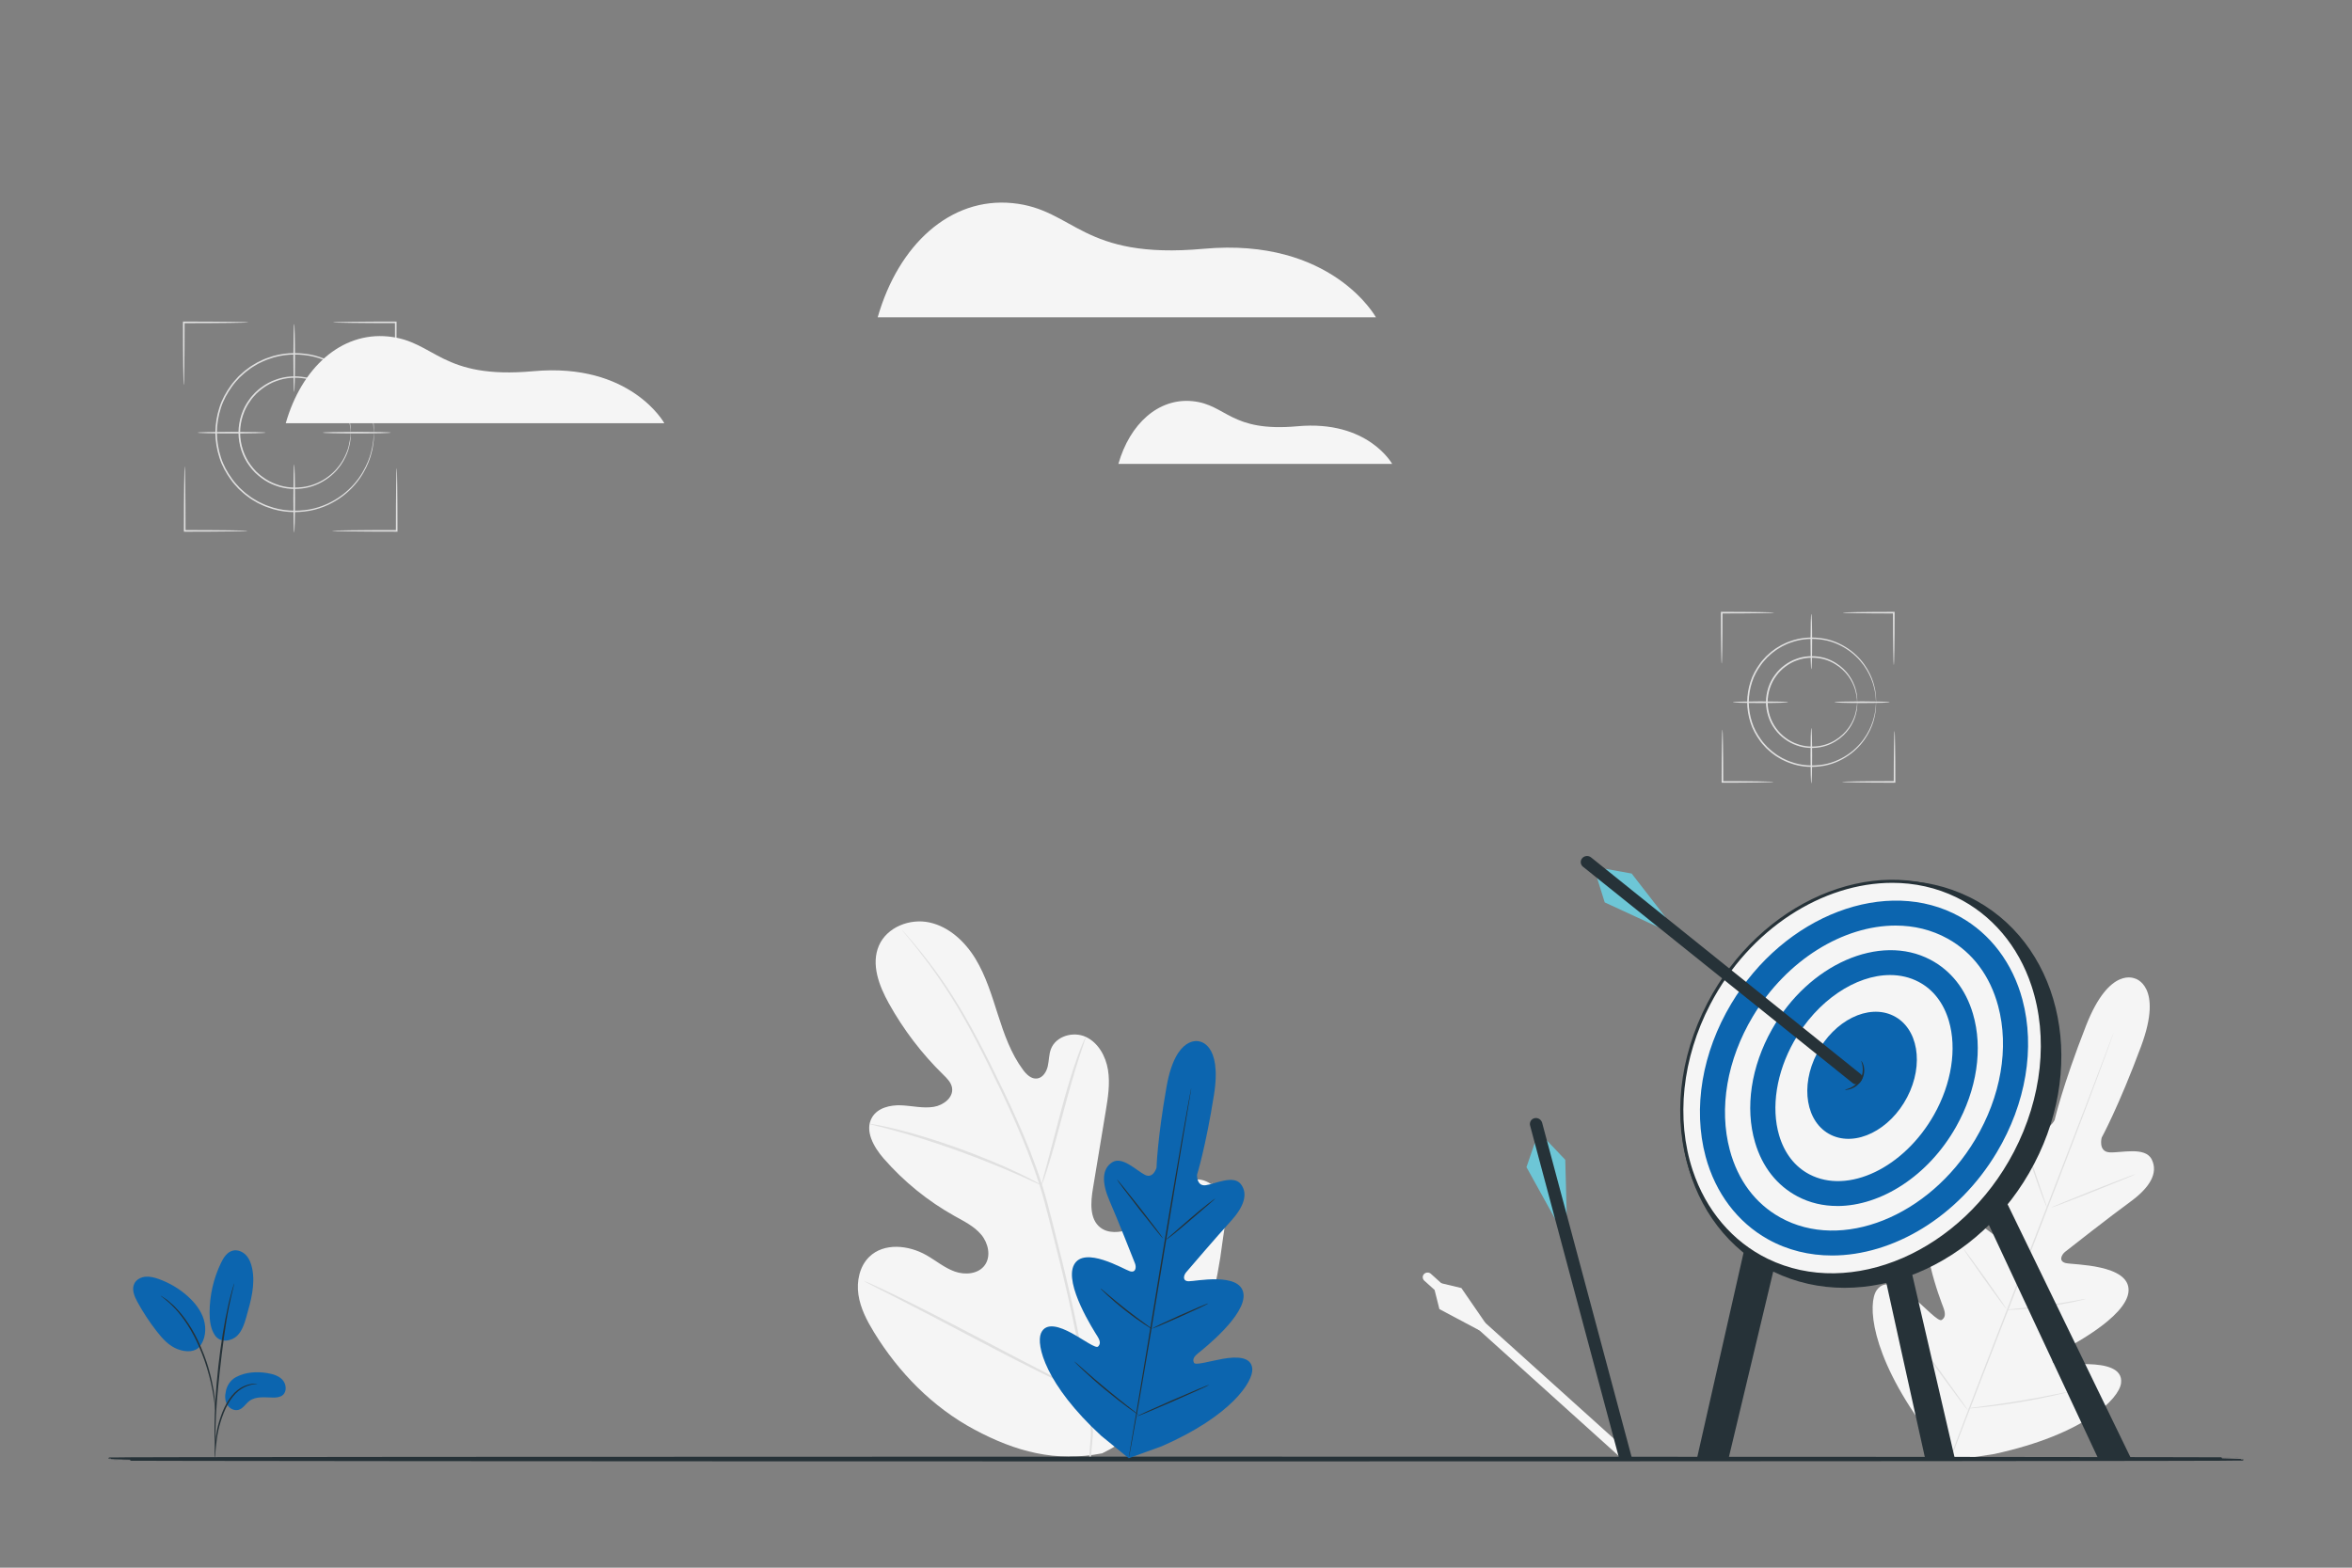 <?xml version="1.0" encoding="UTF-8"?>
<svg xmlns="http://www.w3.org/2000/svg" version="1.1" viewBox="0 0 750 500">
  <rect x="0" y="0" width="750" height="500" fill="#808080" stroke="none"/>
  <defs>
    <style>
      .cls-1 {
        fill: #6dc6d6;
      }

      .cls-2, .cls-3 {
        fill: #263238;
      }

      .cls-4 {
        fill: #e0e0e0;
      }

      .cls-5 {
        fill: #0c65af;
      }

      .cls-6 {
        fill: #ebebeb;
      }

      .cls-3 {
        stroke: #263238;
        stroke-miterlimit: 10;
      }

      .cls-7 {
        display: none;
      }

      .cls-8 {
        fill: #f5f5f5;
      }

      .cls-9 {
        fill: #f5f5f5;
      }
    </style>
  </defs>
  <!-- Generator: Adobe Illustrator 28.6.0, SVG Export Plug-In . SVG Version: 1.2.0 Build 709)  -->
  <g>
    <g id="Background_Complete">
      <g>
        <path class="cls-9" d="M680.91,312.15s-8.16-4.31-15.7,14.93c-7.54,19.24-10.04,30.16-10.04,30.16,0,0-2.09,4.08-4.98,1.83-2.88-2.25-7.2-9.02-11.55-7.29-4.52,1.79-5.54,7.13-3.9,14.66,1.64,7.54,4.61,24.18,4.88,25.69.26,1.48-.38,3.76-2.59,2.54-2.21-1.22-15.42-13.31-20.79-6.7-5.36,6.61,2.64,26.86,3.47,29.09s.48,3.25-.55,3.93c-1.03.67-5.09-3.81-8.99-7.1-3.9-3.29-9-6.41-11.77-2.34-2.78,4.08-2.25,19.81,15.13,43.74l8.78,10.56,13.63-2.11c28.9-6.29,39.77-17.67,40.41-22.56.64-4.89-5.24-5.95-10.34-6.09-5.1-.14-11.11.5-11.43-.69-.32-1.19.1-2.19,2.2-3.3,2.11-1.11,21.56-10.89,21.97-19.39.4-8.51-17.51-8.28-19.97-8.85-2.46-.56-1.42-2.69-.24-3.62,1.2-.95,14.5-11.38,20.74-15.92,6.24-4.53,9.03-9.2,6.85-13.54-2.1-4.19-9.82-2.01-13.47-2.25s-2.49-4.68-2.49-4.68c0,0,5.4-9.81,12.59-29.18,7.19-19.38-2.01-21.6-2.01-21.6"/>
        <path class="cls-4" d="M622.63,462.88c5.34-14.21,12.87-33.78,21.27-55.37,8.39-21.58,15.97-41.13,21.38-55.31,2.69-7.08,4.87-12.82,6.39-16.8.75-1.97,1.34-3.51,1.74-4.57.2-.51.35-.9.46-1.18.11-.27.17-.4.17-.4,0,0-.04.14-.13.41-.1.29-.24.68-.42,1.2-.39,1.07-.95,2.61-1.66,4.6-1.45,3.99-3.59,9.75-6.26,16.85-5.34,14.21-12.87,33.78-21.26,55.36-8.39,21.59-15.97,41.14-21.38,55.32"/>
        <path class="cls-4" d="M644.2,361.36s.18.31.44.89c.26.58.6,1.44,1.02,2.5.83,2.12,1.91,5.09,3.04,8.38,1.1,3.25,2.1,6.19,2.86,8.44.35,1.01.64,1.86.88,2.55.21.6.31.94.29.95-.03.01-.18-.31-.44-.89-.26-.59-.6-1.44-1.01-2.51-.81-2.13-1.85-5.11-2.98-8.4-1.12-3.24-2.14-6.17-2.92-8.41-.35-1.01-.65-1.86-.9-2.55-.21-.6-.31-.94-.28-.95Z"/>
        <path class="cls-4" d="M654.01,385.19c-.04-.11,5.97-2.6,13.42-5.56,7.46-2.96,13.54-5.27,13.58-5.16.04.11-5.97,2.6-13.43,5.56-7.46,2.96-13.54,5.27-13.58,5.16Z"/>
        <path class="cls-4" d="M639.63,417.76s.36-.08,1-.15c.74-.07,1.65-.16,2.74-.26,2.32-.22,5.51-.54,9.03-1.03,3.52-.48,6.68-1.02,8.97-1.43,1.08-.19,1.99-.35,2.71-.48.64-.11,1-.16,1.01-.13,0,.03-.34.13-.97.29-.63.16-1.55.38-2.69.62-2.28.49-5.45,1.08-8.97,1.55-3.52.48-6.73.76-9.06.91-1.16.07-2.1.11-2.76.12-.65.01-1.01,0-1.01-.02Z"/>
        <path class="cls-4" d="M626.01,398.16s.24.24.61.71c.42.55.93,1.23,1.53,2.03,1.28,1.73,3.03,4.13,4.93,6.8,1.91,2.67,3.61,5.1,4.83,6.88.56.83,1.04,1.54,1.42,2.11.33.5.5.79.47.81-.02.02-.24-.24-.61-.71-.42-.55-.93-1.23-1.53-2.03-1.28-1.73-3.03-4.13-4.93-6.81-1.91-2.67-3.61-5.1-4.83-6.88-.56-.83-1.04-1.54-1.42-2.11-.33-.5-.5-.79-.47-.81Z"/>
        <path class="cls-4" d="M609.66,425.3s.3.31.77.92c.51.68,1.18,1.55,1.98,2.6,1.65,2.21,3.91,5.27,6.39,8.67,2.48,3.4,4.7,6.49,6.29,8.75.75,1.08,1.38,1.98,1.87,2.68.43.64.66,1,.64,1.02-.02.02-.3-.31-.77-.92-.51-.68-1.18-1.55-1.98-2.6-1.65-2.21-3.91-5.27-6.39-8.67-2.48-3.4-4.7-6.49-6.29-8.74-.75-1.08-1.38-1.98-1.87-2.68-.43-.64-.66-1-.64-1.02Z"/>
        <path class="cls-4" d="M627.33,449.22s.45-.1,1.27-.22c.89-.12,2.06-.27,3.47-.45,2.93-.39,6.97-.94,11.41-1.67,4.44-.73,8.45-1.49,11.34-2.06,1.39-.27,2.55-.5,3.43-.68.81-.16,1.26-.23,1.27-.2,0,.03-.43.16-1.23.36-.8.21-1.96.49-3.4.81-2.88.65-6.89,1.46-11.34,2.19-4.45.73-8.5,1.24-11.44,1.55-1.47.15-2.66.26-3.48.32-.82.06-1.28.08-1.28.05Z"/>
      </g>
      <g>
        <polygon class="cls-8" points="458.99 417.52 457.46 411.43 459.61 409.28 466 410.81 473.69 421.99 471.76 424.32 458.99 417.52"/>
        <path class="cls-9" d="M519.83,463.54l-63.54-57.26c-.65-.59-1.68-.53-2.25.12h0c-.53.61-.46,1.52.14,2.06l63.07,56.86"/>
      </g>
      <g>
        <path class="cls-4" d="M119.24,137.99s-.02-.14-.05-.41c-.02-.29-.05-.69-.09-1.19-.02-.26-.04-.56-.06-.88-.04-.32-.11-.67-.16-1.05-.12-.76-.24-1.64-.53-2.59-.45-1.94-1.36-4.23-2.8-6.66-1.45-2.42-3.53-4.94-6.37-7.08-2.83-2.12-6.39-3.92-10.51-4.65-4.09-.7-8.7-.57-13.1,1.1-1.12.36-2.17.91-3.25,1.43-1.02.62-2.1,1.19-3.05,1.96-1.01.7-1.9,1.57-2.83,2.4-.84.93-1.72,1.84-2.44,2.89-1.48,2.06-2.78,4.35-3.56,6.86-.81,2.5-1.25,5.16-1.28,7.86.04,2.7.47,5.36,1.28,7.86.78,2.52,2.08,4.8,3.56,6.86.72,1.05,1.6,1.96,2.44,2.89.93.84,1.81,1.71,2.83,2.4.95.78,2.03,1.35,3.05,1.96,1.08.52,2.13,1.07,3.25,1.43,4.39,1.67,9.01,1.8,13.1,1.1,4.12-.73,7.68-2.53,10.51-4.65,2.84-2.14,4.92-4.66,6.37-7.08,1.44-2.43,2.35-4.72,2.8-6.66.29-.95.41-1.83.53-2.59.06-.38.13-.73.16-1.05.02-.32.04-.61.06-.88.04-.5.06-.9.09-1.19.02-.27.04-.41.05-.41s.01.14,0,.41c0,.29-.02.69-.03,1.2,0,.27-.02.56-.03.88-.03.32-.09.68-.14,1.06-.11.76-.21,1.65-.49,2.62-.42,1.96-1.31,4.29-2.74,6.76-1.44,2.46-3.53,5.03-6.39,7.22-2.85,2.17-6.47,4.02-10.65,4.78-4.16.73-8.85.62-13.34-1.07-1.14-.36-2.21-.92-3.32-1.45-1.05-.63-2.15-1.21-3.12-2-1.03-.71-1.94-1.59-2.89-2.45-.86-.94-1.76-1.87-2.49-2.94-1.52-2.1-2.84-4.43-3.64-7-.83-2.55-1.28-5.27-1.31-8.02.04-2.76.48-5.47,1.31-8.02.8-2.57,2.12-4.9,3.64-7,.74-1.07,1.64-2,2.49-2.94.95-.85,1.85-1.74,2.89-2.45.97-.79,2.07-1.37,3.12-2,1.1-.53,2.18-1.09,3.32-1.45,4.48-1.69,9.18-1.8,13.34-1.07,4.18.76,7.8,2.61,10.65,4.78,2.86,2.19,4.96,4.77,6.4,7.22,1.43,2.47,2.32,4.79,2.74,6.76.28.97.38,1.85.49,2.62.05.38.11.73.14,1.06.01.32.02.62.03.88.01.51.03.9.03,1.2,0,.27,0,.41,0,.41Z"/>
        <path class="cls-4" d="M111.83,137.99c-.09,0,.03-1.58-.65-4.31-.32-1.37-.97-2.98-1.98-4.68-1.02-1.7-2.49-3.47-4.49-4.98-1.99-1.49-4.5-2.75-7.4-3.26-2.88-.49-6.12-.4-9.21.78-1.55.54-3.05,1.36-4.43,2.39-.71.49-1.33,1.1-1.99,1.69-.59.65-1.21,1.29-1.71,2.03-2.15,2.87-3.37,6.55-3.4,10.34.03,3.8,1.25,7.48,3.4,10.35.51.74,1.13,1.38,1.71,2.03.65.59,1.27,1.2,1.99,1.69,1.38,1.03,2.88,1.85,4.43,2.39,3.09,1.18,6.33,1.27,9.21.78,2.89-.51,5.4-1.77,7.4-3.26,2-1.5,3.47-3.28,4.49-4.98,1.01-1.71,1.66-3.32,1.98-4.68.68-2.73.56-4.32.65-4.31,0,0,.01.1.01.29,0,.22,0,.5-.02.85,0,.37-.02.83-.11,1.37-.07.54-.14,1.17-.34,1.85-.29,1.39-.92,3.03-1.93,4.78-1.02,1.74-2.49,3.57-4.52,5.12-2.02,1.54-4.58,2.85-7.54,3.39-2.94.52-6.27.44-9.45-.75-1.6-.55-3.14-1.38-4.56-2.44-.73-.5-1.38-1.13-2.05-1.73-.61-.67-1.24-1.33-1.77-2.09-2.22-2.95-3.48-6.74-3.51-10.65.03-3.91,1.29-7.7,3.51-10.65.52-.76,1.16-1.42,1.77-2.08.67-.61,1.31-1.23,2.05-1.73,1.42-1.06,2.96-1.89,4.56-2.44,3.18-1.19,6.51-1.27,9.45-.75,2.96.54,5.52,1.85,7.54,3.39,2.03,1.55,3.5,3.38,4.52,5.12,1.01,1.75,1.63,3.39,1.93,4.78.2.68.26,1.31.34,1.85.09.54.11,1,.11,1.37,0,.35.01.63.02.85,0,.19,0,.29-.01.29Z"/>
        <path class="cls-4" d="M93.81,125.02c-.14,0-.26-4.86-.26-10.85s.12-10.85.26-10.85.26,4.86.26,10.85-.12,10.85-.26,10.85Z"/>
        <path class="cls-4" d="M93.81,169.85c-.14,0-.26-4.86-.26-10.85s.12-10.85.26-10.85.26,4.86.26,10.85-.12,10.85-.26,10.85Z"/>
        <path class="cls-4" d="M84.7,137.99c0,.14-4.86.26-10.85.26s-10.85-.12-10.85-.26,4.86-.26,10.85-.26,10.85.12,10.85.26Z"/>
        <path class="cls-4" d="M124.61,137.99c0,.14-4.86.26-10.85.26s-10.85-.12-10.85-.26,4.86-.26,10.85-.26,10.85.12,10.85.26Z"/>
        <path class="cls-4" d="M79.21,102.82s-.57.07-1.6.1c-1.12.02-2.58.05-4.35.08-3.67.05-8.75.08-14.36.08h-.3l.26-.26c0,5.54-.03,10.54-.08,14.16-.03,1.74-.06,3.18-.08,4.28-.03,1.01-.06,1.57-.1,1.57s-.07-.56-.1-1.57c-.02-1.1-.05-2.54-.08-4.28-.05-3.62-.08-8.62-.08-14.16v-.26h.26c.09,0,.19,0,.3,0,5.61,0,10.68.03,14.36.08,1.77.03,3.23.06,4.35.08,1.03.03,1.6.07,1.6.1Z"/>
        <path class="cls-4" d="M58.9,148.71s.07.57.1,1.6c.02,1.12.05,2.58.08,4.35.05,3.67.08,8.75.08,14.36,0,.1,0,.2,0,.3l-.26-.26c5.54,0,10.54.03,14.16.08,1.74.03,3.18.06,4.28.08,1.01.03,1.57.06,1.57.1s-.56.07-1.57.1c-1.1.02-2.54.05-4.28.08-3.62.05-8.62.08-14.16.08h-.26s0-.26,0-.26v-.3c0-5.61.03-10.68.08-14.36.03-1.77.06-3.23.08-4.35.03-1.03.07-1.6.1-1.6Z"/>
        <path class="cls-4" d="M105.89,169.31s.57-.07,1.6-.1c1.12-.02,2.58-.05,4.35-.08,3.67-.05,8.75-.08,14.36-.08h.3l-.26.26c0-5.54.03-10.54.08-14.16.03-1.74.06-3.18.08-4.28.03-1.01.06-1.57.1-1.57s.07.56.1,1.57c.02,1.1.05,2.54.08,4.28.05,3.62.08,8.62.08,14.16v.26h-.56c-5.61,0-10.68-.03-14.36-.08-1.77-.03-3.23-.06-4.35-.08-1.03-.03-1.6-.07-1.6-.1Z"/>
        <path class="cls-4" d="M126.2,123.42s-.07-.57-.1-1.6c-.02-1.12-.05-2.58-.08-4.35-.05-3.67-.08-8.75-.08-14.36v-.3l.26.26c-5.54,0-10.54-.03-14.16-.08-1.74-.03-3.18-.06-4.28-.08-1.01-.03-1.57-.06-1.57-.1s.56-.07,1.57-.1c1.1-.02,2.54-.05,4.28-.08,3.62-.05,8.62-.08,14.16-.08h.26s0,.26,0,.26c0,.09,0,.19,0,.3,0,5.61-.03,10.68-.08,14.36-.03,1.77-.06,3.23-.08,4.35-.03,1.03-.07,1.6-.1,1.6Z"/>
      </g>
      <g>
        <path class="cls-4" d="M598.24,223.96s-.02-.11-.04-.33c-.02-.25-.04-.57-.07-.97-.02-.43-.06-.95-.18-1.56-.1-.61-.2-1.33-.44-2.1-.37-1.57-1.11-3.43-2.28-5.4-1.18-1.96-2.87-4-5.17-5.74-2.29-1.72-5.18-3.18-8.52-3.76-3.31-.57-7.05-.46-10.61.89-.91.29-1.76.74-2.63,1.16-.83.5-1.7.96-2.47,1.59-.82.56-1.54,1.27-2.29,1.95-.68.75-1.39,1.49-1.98,2.34-1.2,1.67-2.25,3.52-2.88,5.56-.66,2.03-1.01,4.18-1.04,6.36.03,2.19.38,4.34,1.04,6.37.63,2.04,1.68,3.89,2.88,5.56.58.85,1.3,1.59,1.98,2.34.75.68,1.47,1.38,2.29,1.95.77.63,1.65,1.09,2.47,1.59.88.42,1.73.87,2.63,1.16,3.56,1.35,7.3,1.46,10.61.89,3.34-.59,6.23-2.05,8.52-3.76,2.3-1.73,3.99-3.78,5.17-5.74,1.17-1.97,1.91-3.82,2.28-5.39.24-.77.33-1.49.44-2.1.12-.61.16-1.14.18-1.56.03-.4.06-.72.07-.97.02-.22.03-.33.04-.33s.01.11,0,.33c0,.25-.01.57-.02.97,0,.43-.03.96-.14,1.58-.09.62-.17,1.34-.39,2.13-.34,1.6-1.06,3.49-2.22,5.49-1.17,2-2.87,4.1-5.19,5.88-2.32,1.77-5.26,3.28-8.66,3.9-3.38.6-7.2.51-10.85-.87-.93-.3-1.8-.75-2.7-1.18-.85-.51-1.75-.98-2.54-1.62-.84-.58-1.58-1.3-2.35-1.99-.7-.77-1.43-1.52-2.03-2.4-1.23-1.71-2.31-3.61-2.96-5.7-.68-2.08-1.04-4.29-1.07-6.53.03-2.24.39-4.45,1.07-6.53.65-2.09,1.73-3.99,2.96-5.7.6-.87,1.33-1.63,2.03-2.39.77-.69,1.51-1.41,2.35-1.99.79-.64,1.69-1.11,2.54-1.62.9-.43,1.77-.88,2.7-1.18,3.65-1.37,7.47-1.46,10.85-.87,3.4.62,6.34,2.13,8.66,3.89,2.33,1.78,4.03,3.88,5.2,5.88,1.16,2.01,1.88,3.9,2.22,5.49.23.79.31,1.51.39,2.13.11.62.13,1.15.14,1.58,0,.41.02.73.02.97,0,.22,0,.33,0,.33Z"/>
        <path class="cls-4" d="M592.23,223.96c-.08,0,.01-1.29-.55-3.5-.55-2.17-2-5.35-5.26-7.82-1.61-1.2-3.65-2.23-5.99-2.64-2.33-.4-4.95-.32-7.45.63-1.26.44-2.47,1.1-3.58,1.93-1.13.82-2.15,1.83-2.99,3.01-1.74,2.32-2.72,5.3-2.75,8.37.03,3.07,1.01,6.05,2.75,8.37.84,1.18,1.87,2.19,2.99,3.01,1.11.84,2.33,1.5,3.58,1.93,2.5.95,5.12,1.03,7.45.63,2.34-.41,4.38-1.43,5.99-2.64,3.26-2.47,4.7-5.65,5.26-7.82.56-2.21.47-3.5.55-3.5,0,0,.01.08.01.23,0,.19,0,.41,0,.69,0,.3-.02.68-.09,1.12-.06.44-.11.95-.27,1.51-.24,1.13-.74,2.47-1.56,3.89-.82,1.42-2.02,2.9-3.67,4.17-1.64,1.25-3.72,2.33-6.14,2.77-2.4.43-5.11.36-7.7-.61-1.3-.45-2.56-1.13-3.72-1.99-1.17-.84-2.23-1.89-3.11-3.11-1.81-2.4-2.83-5.49-2.86-8.68.03-3.18,1.05-6.27,2.86-8.67.88-1.22,1.94-2.27,3.11-3.11,1.16-.86,2.41-1.54,3.72-1.99,2.59-.97,5.3-1.03,7.69-.61,2.41.44,4.49,1.51,6.14,2.77,1.65,1.27,2.85,2.75,3.67,4.17.82,1.42,1.32,2.76,1.56,3.89.16.56.21,1.07.27,1.51.07.44.09.81.09,1.12,0,.28,0,.5,0,.69,0,.15,0,.23-.01.23Z"/>
        <path class="cls-4" d="M577.59,213.43c-.14,0-.26-3.94-.26-8.81s.12-8.81.26-8.81.26,3.94.26,8.81-.12,8.81-.26,8.81Z"/>
        <path class="cls-4" d="M577.59,249.83c-.14,0-.26-3.94-.26-8.81s.12-8.81.26-8.81.26,3.94.26,8.81-.12,8.81-.26,8.81Z"/>
        <path class="cls-4" d="M570.19,223.96c0,.14-3.94.26-8.81.26s-8.81-.12-8.81-.26,3.94-.26,8.81-.26,8.81.12,8.81.26Z"/>
        <path class="cls-4" d="M602.6,223.96c0,.14-3.94.26-8.81.26s-8.81-.12-8.81-.26,3.94-.26,8.81-.26,8.81.12,8.81.26Z"/>
        <path class="cls-4" d="M565.74,195.4s-.46.07-1.3.1c-.94.02-2.12.05-3.53.08-2.98.05-7.1.08-11.66.08h-.24l.26-.26c0,4.5-.03,8.56-.08,11.5-.03,1.39-.06,2.55-.08,3.48-.03.82-.06,1.27-.1,1.27s-.07-.45-.1-1.27c-.02-.92-.05-2.09-.08-3.48-.05-2.94-.08-7-.08-11.5v-.26s.26,0,.26,0h.24c4.55,0,8.67.03,11.66.08,1.41.03,2.59.06,3.53.08.83.03,1.3.07,1.3.1Z"/>
        <path class="cls-4" d="M549.25,232.66s.07.46.1,1.3c.02.94.05,2.12.08,3.53.05,2.98.08,7.1.08,11.66v.24l-.26-.26c4.5,0,8.56.03,11.5.08,1.39.03,2.55.06,3.48.08.82.03,1.27.06,1.27.1s-.45.07-1.27.1c-.92.02-2.09.05-3.48.08-2.94.05-7,.08-11.5.08h-.26s0-.26,0-.26v-.24c0-4.55.03-8.67.08-11.66.03-1.41.06-2.59.08-3.53.03-.83.07-1.3.1-1.3Z"/>
        <path class="cls-4" d="M587.4,249.38s.46-.07,1.3-.1c.94-.02,2.12-.05,3.53-.08,2.98-.05,7.1-.08,11.66-.08.08,0,.16,0,.24,0l-.26.26c0-4.5.03-8.56.08-11.5.03-1.39.06-2.55.08-3.48.03-.82.06-1.27.1-1.27s.07.45.1,1.27c.02.92.05,2.09.08,3.48.05,2.94.08,7,.08,11.5v.26s-.26,0-.26,0h-.24c-4.55,0-8.67-.03-11.66-.08-1.41-.03-2.59-.06-3.53-.08-.83-.03-1.3-.07-1.3-.1Z"/>
        <path class="cls-4" d="M603.89,212.13s-.07-.46-.1-1.3c-.02-.94-.05-2.12-.08-3.53-.05-2.98-.08-7.1-.08-11.66v-.24l.26.26c-4.5,0-8.56-.03-11.5-.08-1.39-.03-2.55-.06-3.48-.08-.82-.03-1.27-.06-1.27-.1s.45-.07,1.27-.1c.92-.02,2.09-.05,3.48-.08,2.94-.05,7-.08,11.5-.08h.26s0,.26,0,.26v.24c0,4.55-.03,8.67-.08,11.66-.03,1.41-.06,2.59-.08,3.53-.03.83-.07,1.3-.1,1.3Z"/>
      </g>
      <g>
        <path class="cls-9" d="M351.45,463.53c25.23-12.25,35.06-40.87,38.38-67.48.55-4.44,1.78-9.02.3-13.23-1.49-4.21-5.97-7.64-10.22-6.41-3.53,1.02-5.56,4.61-7.9,7.47-3.11,3.81-7.3,6.71-11.94,8.25-3.05,1.01-6.67,1.35-9.2-.62-3.48-2.71-3.09-8.04-2.36-12.43,1.35-8.18,2.71-16.36,4.06-24.54.73-4.39,1.45-8.87.75-13.26-.7-4.39-3.11-8.74-7.1-10.58-3.99-1.84-9.55-.25-11.11,3.91-.65,1.73-.58,3.65-1,5.45-.41,1.8-1.58,3.69-3.4,3.92-1.84.24-3.4-1.29-4.5-2.78-3.83-5.16-6-11.36-7.97-17.5-1.97-6.14-3.84-12.4-7.18-17.9-3.34-5.49-8.43-10.23-14.66-11.59-6.24-1.36-13.56,1.46-16.13,7.38-2.58,5.94.03,12.8,3.17,18.44,4.65,8.37,10.5,16.04,17.32,22.71,1.23,1.2,2.56,2.5,2.83,4.22.49,3.08-2.75,5.55-5.8,6.05-3.45.57-6.95-.34-10.44-.48-3.49-.14-7.44.78-9.25,3.81-2.51,4.2.49,9.51,3.7,13.18,6.42,7.35,14.09,13.57,22.58,18.31,3.04,1.7,6.28,3.28,8.52,5.96,2.24,2.69,3.19,6.89,1.12,9.73-2.07,2.85-6.27,3.19-9.55,2.03-3.28-1.17-6.02-3.49-9.06-5.22-5.67-3.24-13.54-4.06-18.24.54-3.09,3.03-4.07,7.77-3.44,12.06.63,4.29,2.68,8.23,4.93,11.92,7.87,12.89,18.8,24.01,32.04,31.09,13.23,7.09,26,10.47,40.73,7.59"/>
        <path class="cls-4" d="M347.88,464.94c.71-10.64,1.18-5.12-.61-19.09-1.77-13.98-4.98-29.13-8.88-44.87-.99-3.93-1.97-7.82-2.93-11.64-.97-3.82-1.93-7.61-3.1-11.25-2.31-7.3-5.09-14.15-7.93-20.57-2.84-6.42-5.77-12.41-8.54-17.99-2.79-5.58-5.49-10.72-8.15-15.31-5.29-9.2-10.43-16.1-14.15-20.69-1.86-2.3-3.35-4.04-4.38-5.21-.5-.55-.89-.99-1.18-1.32-.27-.29-.41-.44-.42-.43-.01,0,.11.17.36.49.28.34.65.79,1.12,1.37.99,1.2,2.45,2.97,4.26,5.3,3.64,4.65,8.68,11.58,13.9,20.78,2.62,4.59,5.28,9.74,8.04,15.33,2.75,5.59,5.65,11.58,8.46,17.99,2.81,6.41,5.56,13.24,7.85,20.5,1.16,3.63,2.11,7.38,3.08,11.21.96,3.83,1.94,7.71,2.93,11.64,3.9,15.73,7.12,30.84,8.93,44.77,1.83,13.92,1.42,8.35.78,18.95"/>
        <path class="cls-4" d="M332.12,378.02c.05.02.31-.63.73-1.81.42-1.18.98-2.9,1.64-5.04,1.32-4.28,2.94-10.24,4.69-16.83,1.76-6.59,3.46-12.52,4.84-16.76.68-2.12,1.25-3.84,1.66-5.02.4-1.18.6-1.85.55-1.87-.05-.02-.35.6-.85,1.75-.5,1.15-1.16,2.84-1.91,4.94-1.53,4.21-3.32,10.14-5.08,16.73-1.72,6.5-3.27,12.39-4.46,16.88-.55,2.03-1.01,3.74-1.39,5.11-.32,1.21-.48,1.88-.42,1.9Z"/>
        <path class="cls-4" d="M277.31,358.47c-.01.06.78.28,2.21.63,1.43.36,3.5.87,6.04,1.58,5.08,1.38,12.04,3.54,19.61,6.25,7.57,2.73,14.31,5.49,19.13,7.62,2.42,1.05,4.35,1.96,5.69,2.57,1.34.62,2.09.94,2.12.89.03-.05-.68-.47-1.98-1.18-1.3-.71-3.2-1.69-5.6-2.82-4.77-2.28-11.51-5.13-19.1-7.87-7.59-2.72-14.61-4.8-19.74-6.04-2.56-.64-4.66-1.07-6.12-1.33-1.46-.26-2.26-.37-2.28-.31Z"/>
        <path class="cls-4" d="M346.73,444.71s.19-.2.5-.63c.35-.51.78-1.13,1.29-1.89,1.11-1.65,2.66-4.07,4.54-7.09,3.76-6.04,8.68-14.54,13.99-24,5.31-9.46,10.15-18,13.77-24.1,1.77-2.97,3.23-5.41,4.31-7.22.47-.79.85-1.44,1.16-1.97.26-.45.38-.7.36-.72-.02-.01-.19.2-.5.63-.35.51-.77,1.13-1.29,1.89-1.11,1.65-2.66,4.07-4.54,7.09-3.76,6.04-8.68,14.54-13.99,24-5.31,9.46-10.15,17.99-13.77,24.1-1.77,2.97-3.23,5.41-4.31,7.22-.47.79-.85,1.44-1.16,1.97-.26.46-.38.7-.36.72Z"/>
        <path class="cls-4" d="M275.52,408.57s.23.17.7.43c.56.29,1.24.65,2.06,1.08,1.91.97,4.49,2.29,7.62,3.88,6.44,3.28,15.27,7.92,25.03,13.05,9.76,5.14,18.65,9.69,25.16,12.84,3.25,1.58,5.9,2.82,7.74,3.65.85.38,1.56.69,2.13.94.49.21.76.3.77.27.01-.03-.23-.17-.7-.43-.55-.29-1.24-.64-2.06-1.08-1.91-.97-4.49-2.29-7.62-3.88-6.44-3.28-15.28-7.92-25.04-13.05-9.76-5.13-18.65-9.69-25.15-12.84-3.25-1.58-5.9-2.82-7.74-3.65-.85-.38-1.56-.69-2.13-.94-.49-.21-.75-.3-.77-.28Z"/>
      </g>
      <path class="cls-8" d="M279.88,101.2h158.87s-14.05-25.57-54.94-21.85c-39.06,3.55-41.04-12.58-60.9-14.56-19.86-1.99-36.41,13.24-43.03,36.41Z"/>
      <path class="cls-8" d="M356.63,147.95h87.29s-7.72-14.05-30.19-12c-21.46,1.95-22.55-6.91-33.46-8-10.91-1.09-20,7.27-23.64,20Z"/>
      <path class="cls-9" d="M91.11,134.99h120.74s-10.68-19.43-41.75-16.6c-29.68,2.7-31.19-9.56-46.28-11.07-15.09-1.51-27.67,10.06-32.7,27.67Z"/>
    </g>
    <g id="Background_Simple" class="cls-7">
      <path class="cls-6" d="M145.5,217.24c-2.82-26.67-6.82-50.1,8.48-79.58,10.06-19.39,34.64-43.47,55.4-50.27,47.83-15.66,103.1-5.94,136.18,31.98,13.01,14.91,30.33,43.49,46.08,55.47,18.71,14.23,43.7,16.87,67.2,16.43,23.51-.45,47.34-3.43,70.31,1.59,31.91,6.97,59.85,30.09,72.67,60.14,12.81,30.05,10.16,66.22-6.9,94.07h0c-8.66,9.23-18.19,17.62-28.61,24.79-55.42,38.12-124.15,50.08-192.6,47.59-58.95-2.14-121.71-14.45-163.26-56.32-38.76-39.06-59.16-91.17-64.96-145.89Z"/>
    </g>
    <g id="Floor">
      <path class="cls-3" d="M715,465.34c0,.14-152.24.26-339.99.26s-340.02-.12-340.02-.26,152.2-.26,340.02-.26,339.99.12,339.99.26Z"/>
    </g>
    <g id="Plants">
      <g>
        <path class="cls-5" d="M382.2,332.12s7.56.33,4.91,17.06c-2.65,16.73-5.4,25.48-5.4,25.48,0,0-.21,3.75,2.76,3.36,2.97-.4,8.82-3.39,11.19-.37,2.45,3.14.96,7.33-3.32,11.99-4.28,4.65-13.29,15.19-14.1,16.14-.8.94-1.29,2.81.78,2.87,2.07.05,16.43-3.02,17.48,3.88,1.05,6.9-13,17.9-14.52,19.13-1.51,1.23-1.69,2.1-1.24,3,.45.9,5.18-.58,9.3-1.29,4.12-.71,9.02-.8,9.29,3.23.27,4.03-6.62,14.94-28.83,24.65l-10.58,3.83-8.76-7.14c-17.82-16.42-20.79-28.98-19.22-32.7,1.57-3.72,6.17-2.03,9.84-.02s7.65,4.96,8.37,4.25.84-1.59-.19-3.24c-1.03-1.66-10.73-16.64-7.49-22.82,3.24-6.18,15.81,1.4,17.79,2.03,1.97.62,2.12-1.31,1.67-2.46-.46-1.17-5.54-14.06-8.07-19.85s-2.57-10.25.77-12.41c3.22-2.09,7.78,2.65,10.46,3.99,2.68,1.34,3.7-2.28,3.7-2.28,0,0,.25-9.17,3.2-25.85s10.37-14.44,10.37-14.44"/>
        <path class="cls-2" d="M379.86,347.11s0,.11-.03.31c-.03.22-.08.52-.14.9-.13.81-.32,1.97-.57,3.44-.51,3.01-1.24,7.32-2.13,12.64-1.76,10.7-4.2,25.45-6.88,41.74-2.66,16.31-5.13,31.06-7.01,41.72-.96,5.31-1.73,9.61-2.27,12.62-.28,1.47-.49,2.62-.65,3.43-.08.37-.13.67-.18.89-.04.2-.07.3-.08.3,0,0,0-.11.03-.31.03-.22.08-.52.14-.9.13-.81.32-1.97.57-3.44.51-3.01,1.24-7.32,2.13-12.64,1.8-10.68,4.23-25.43,6.88-41.74,2.66-16.3,5.13-31.05,7.01-41.72.96-5.31,1.73-9.61,2.27-12.62.28-1.47.49-2.62.65-3.43.08-.37.13-.67.18-.89.04-.2.07-.3.08-.3Z"/>
        <path class="cls-2" d="M387.64,382.18s-.84.8-2.26,2.01c-1.51,1.29-3.42,2.93-5.54,4.75-2.16,1.86-4.13,3.53-5.6,4.69-.73.58-1.34,1.04-1.76,1.34-.43.3-.67.46-.69.43-.04-.05.85-.79,2.26-2.01,1.5-1.3,3.4-2.96,5.51-4.79,2.16-1.86,4.16-3.5,5.63-4.65.74-.57,1.34-1.03,1.77-1.33.43-.3.67-.46.69-.44Z"/>
        <path class="cls-2" d="M370.83,394.96c-.1.07-3.45-4.07-7.5-9.25-4.05-5.19-7.25-9.45-7.15-9.52.09-.07,3.45,4.07,7.5,9.25,4.05,5.18,7.25,9.45,7.15,9.52Z"/>
        <path class="cls-2" d="M367.49,423.95s-.28-.12-.73-.39c-.46-.27-1.11-.69-1.91-1.22-1.59-1.06-3.75-2.58-6.04-4.39-2.3-1.8-4.29-3.53-5.69-4.83-.7-.65-1.26-1.18-1.64-1.56-.38-.38-.57-.6-.55-.62.04-.05.94.72,2.4,1.95,1.45,1.23,3.47,2.92,5.76,4.72,2.28,1.8,4.41,3.35,5.95,4.48,1.54,1.12,2.5,1.81,2.46,1.87Z"/>
        <path class="cls-2" d="M385.24,415.74c.02.06-.95.55-2.54,1.31-1.59.76-3.81,1.77-6.26,2.87-2.46,1.1-4.69,2.07-6.31,2.75-1.63.68-2.64,1.08-2.67,1.02-.02-.05.95-.55,2.54-1.31,1.59-.76,3.81-1.77,6.26-2.87,2.45-1.1,4.69-2.07,6.31-2.75,1.63-.68,2.64-1.08,2.67-1.02Z"/>
        <path class="cls-2" d="M385.55,441.7s-.3.19-.87.47c-.66.31-1.47.69-2.43,1.13-2.06.94-4.91,2.21-8.07,3.59-3.16,1.38-6.03,2.6-8.12,3.47-.98.4-1.81.73-2.48,1.01-.59.23-.92.34-.93.31-.01-.03.3-.19.87-.47.66-.31,1.47-.69,2.42-1.13,2.06-.94,4.91-2.21,8.07-3.59,3.16-1.38,6.03-2.6,8.12-3.47.98-.4,1.81-.73,2.48-1.01.59-.23.92-.34.93-.31Z"/>
        <path class="cls-2" d="M363.14,451.29s-.34-.17-.9-.55c-.56-.38-1.36-.95-2.34-1.66-1.95-1.43-4.61-3.47-7.46-5.83-2.85-2.36-5.34-4.6-7.1-6.26-.88-.83-1.59-1.51-2.06-1.99-.48-.48-.73-.76-.71-.78.02-.02.31.21.83.66.58.51,1.3,1.14,2.15,1.89,1.81,1.6,4.33,3.8,7.17,6.15,2.84,2.36,5.46,4.43,7.36,5.92.9.7,1.65,1.3,2.25,1.77.53.42.81.67.8.69Z"/>
      </g>
      <g>
        <path class="cls-5" d="M75.4,439.14c2.99-1.54,6.52-1.75,9.84-1.2,1.79.3,3.65.83,4.86,2.17,1.21,1.34,1.44,3.7.05,4.85-.83.69-1.99.79-3.06.78-2.6-.03-5.49-.49-7.57,1.08-1.19.89-1.97,2.38-3.39,2.82-1.39.43-2.95-.39-3.69-1.64-.74-1.25-.76-2.82-.42-4.23,0,0,.36-3.07,3.38-4.63Z"/>
        <path class="cls-5" d="M68.55,425.91c1.83,2.61,5.39,1.75,7.04.15,1.65-1.6,2.35-3.91,2.98-6.11,1.45-5.04,2.91-10.32,1.83-15.45-.32-1.53-.9-3.06-1.97-4.2-1.08-1.14-2.74-1.81-4.25-1.41-1.79.47-2.91,2.23-3.71,3.9-2.37,4.91-3.62,10.36-3.64,15.81,0,2.55.29,5.22,1.73,7.32"/>
        <path class="cls-5" d="M63.52,429.66c1.99-2.36,2.36-5.8,1.48-8.75-.88-2.95-2.88-5.47-5.18-7.52-2.7-2.41-5.87-4.28-9.28-5.48-1.34-.47-2.76-.84-4.17-.71-1.42.14-2.84.86-3.5,2.12-.98,1.86-.04,4.12.97,5.97,1.78,3.25,3.83,6.36,6.1,9.28,1.83,2.36,3.92,4.68,6.71,5.74s5.68.94,7.15-.99"/>
        <path class="cls-2" d="M68.42,465.34s.09-.42.17-1.19c.08-.86.19-1.95.32-3.24.15-1.36.35-2.99.73-4.75.38-1.76.97-3.67,1.73-5.61.79-1.93,1.74-3.68,2.87-5.08,1.11-1.41,2.41-2.42,3.62-3.01,1.21-.6,2.3-.84,3.05-.95.76-.08,1.18-.14,1.18-.17,0-.03-.42-.04-1.2-.02-.77.05-1.9.25-3.18.83-1.28.57-2.65,1.6-3.82,3.04-1.18,1.43-2.17,3.22-2.97,5.18-.77,1.97-1.35,3.9-1.72,5.7-.36,1.8-.52,3.44-.63,4.81-.1,1.38-.14,2.49-.16,3.26-.02.77,0,1.2.02,1.2Z"/>
        <path class="cls-2" d="M68.64,462.84s.03-.19.03-.55c0-.41,0-.94,0-1.58,0-1.37,0-3.35.07-5.79.12-4.89.54-10.15,1.35-17.57.77-6.97,1.8-15.09,2.89-20.37.23-1.2.47-2.28.69-3.23.21-.95.39-1.77.57-2.43.15-.62.27-1.13.37-1.53.08-.35.11-.54.1-.54-.02,0-.08.17-.19.52-.12.4-.27.9-.46,1.51-.2.66-.41,1.47-.65,2.41-.25.94-.51,2.02-.76,3.22-1.08,4.78-2.22,11.46-3.04,18.9-.81,7.43-1.18,14.2-1.21,19.1-.03,2.45.02,4.43.09,5.8.04.64.07,1.16.1,1.58.03.36.05.55.07.55Z"/>
        <path class="cls-2" d="M68.68,449.79s.03-.59-.01-1.65c-.06-1.06-.21-2.59-.5-4.46-.32-1.87-.76-4.09-1.45-6.5-.3-1.1-1.01-3.74-2.72-7.69-2.25-5.35-5.32-9.72-7.98-12.43-.62-.72-1.32-1.24-1.88-1.75-.29-.24-.54-.49-.8-.68-.26-.18-.5-.35-.73-.5-.88-.6-1.37-.92-1.39-.89-.08.11,1.96,1.31,4.54,4.05,2.57,2.74,5.55,7.08,7.78,12.38,1.25,2.88,2.12,5.44,2.73,7.62.71,2.39,1.19,4.58,1.54,6.43.34,1.85.54,3.37.66,4.42.1,1.05.17,1.63.2,1.63Z"/>
      </g>
    </g>
    <g id="Arrow">
      <g>
        <polygon class="cls-1" points="486.76 372.25 489.4 364.55 493.25 363.72 499.13 369.91 499.59 387.51 495.85 388.68 486.76 372.25"/>
        <path class="cls-2" d="M520.46,465.34l-28.7-107.22c-.29-1.11-1.45-1.77-2.54-1.46h0c-1,.29-1.58,1.32-1.3,2.35l28.47,106.45"/>
      </g>
    </g>
    <g id="Bullseye">
      <g>
        <g>
          <polygon class="cls-2" points="557.79 391.55 541.08 465.34 551.16 465.34 568.15 394.21 557.79 391.55"/>
          <path class="cls-2" d="M598.67,395.89c0,.76,15.25,69.45,15.25,69.45h9.47l-17.09-73.79-7.62,4.34Z"/>
          <path class="cls-2" d="M628.38,378.11c.26.76,40.75,87.22,40.75,87.22h10.49l-45.19-93.06-6.05,5.84Z"/>
        </g>
        <path class="cls-2" d="M648.68,371.13c-17.22,33.01-54.48,48.44-83.21,34.45-28.73-13.98-38.07-52.08-20.84-85.09s54.48-48.44,83.21-34.45c28.73,13.98,38.07,52.08,20.84,85.09Z"/>
        <g>
          <path class="cls-8" d="M642.62,367.61c-16.74,32.08-52.18,47.45-79.15,34.32-26.98-13.13-35.27-49.78-18.54-81.86,16.74-32.08,52.18-47.45,79.15-34.32,26.98,13.13,35.27,49.78,18.54,81.86Z"/>
          <path class="cls-2" d="M584.14,407.11c-7.21,0-14.31-1.52-20.89-4.72-11.48-5.59-20.16-15.82-24.45-28.8-5.5-16.68-3.43-36.27,5.68-53.74,16.84-32.27,52.64-47.76,79.81-34.54,11.48,5.59,20.16,15.82,24.45,28.8,5.5,16.68,3.43,36.27-5.69,53.74l-.44-.23.44.23c-12.75,24.44-36.39,39.26-58.92,39.26ZM603.4,281.57c-22.16,0-45.44,14.62-58.02,38.73-8.99,17.23-11.04,36.54-5.62,52.96,4.2,12.73,12.7,22.75,23.93,28.22,26.69,12.99,61.9-2.31,78.49-34.1h0c8.99-17.23,11.04-36.53,5.62-52.96-4.2-12.73-12.7-22.75-23.93-28.22-6.45-3.14-13.4-4.63-20.47-4.63Z"/>
        </g>
        <path class="cls-5" d="M608.15,349.95c-5.48,10.5-16.36,15.89-24.3,12.02s-9.93-15.51-4.45-26.01c5.48-10.5,16.36-15.89,24.3-12.02,7.94,3.86,9.93,15.51,4.45,26.01Z"/>
        <path class="cls-5" d="M585.87,384.64c-4.43,0-8.73-.97-12.64-3.03-6.58-3.46-11.28-9.43-13.58-17.25-3.26-11.05-1.29-24.2,5.4-36.07,11.69-20.74,34.34-30.7,50.5-22.2,6.58,3.46,11.28,9.43,13.58,17.25,3.26,11.05,1.29,24.2-5.4,36.07-8.86,15.71-24.01,25.24-37.86,25.24ZM602.7,310.98c-10.93,0-23.28,8.09-30.68,21.23-5.55,9.85-7.31,21.02-4.7,29.88,1.68,5.71,5.01,10.01,9.63,12.44,12.36,6.5,30.22-2.05,39.8-19.05,5.55-9.85,7.31-21.02,4.7-29.88-1.68-5.71-5.01-10.01-9.63-12.44-2.81-1.48-5.9-2.18-9.12-2.18Z"/>
        <path class="cls-5" d="M584.17,400.43c-7.15,0-14.11-1.66-20.39-5.16-9.73-5.42-16.79-14.8-19.9-26.4-4.12-15.4-1.14-33.17,8.19-48.77,16.9-28.27,49.62-40.7,72.93-27.7,9.73,5.42,16.79,14.8,19.9,26.4,4.12,15.4,1.14,33.17-8.19,48.77-12.35,20.66-33.14,32.86-52.54,32.86ZM604.47,295.2c-16.59,0-34.67,10.83-45.54,29.01-8.22,13.75-10.89,29.28-7.33,42.6,2.58,9.63,8.13,17.05,16.07,21.48,19.57,10.91,47.46-.22,62.17-24.82,8.22-13.75,10.89-29.28,7.33-42.6-2.58-9.63-8.13-17.06-16.07-21.48-5.1-2.84-10.77-4.19-16.63-4.19Z"/>
        <g>
          <polygon class="cls-1" points="511.71 287.81 509.28 280.04 511.89 277.09 520.3 278.61 531.09 292.52 528.76 295.68 511.71 287.81"/>
          <path class="cls-2" d="M504.81,276.46l85.95,68.96c.86.69,1.86.42,2.54-.43h0c.65-.81.78-1.84-.04-2.49l-85.89-69.03c-.89-.72-2.22-.57-2.91.33h0c-.64.83-.49,2,.34,2.66Z"/>
        </g>
        <path class="cls-2" d="M593.53,338.34s.51.55.78,1.69c.27,1.12.26,2.85-.66,4.43-.91,1.58-2.38,2.48-3.47,2.84-1.11.38-1.84.31-1.84.26-.01-.09.69-.16,1.7-.6,1-.43,2.32-1.32,3.15-2.76.84-1.44.91-3.03.75-4.1-.16-1.09-.5-1.72-.42-1.75Z"/>
      </g>
    </g>
  </g>
</svg>